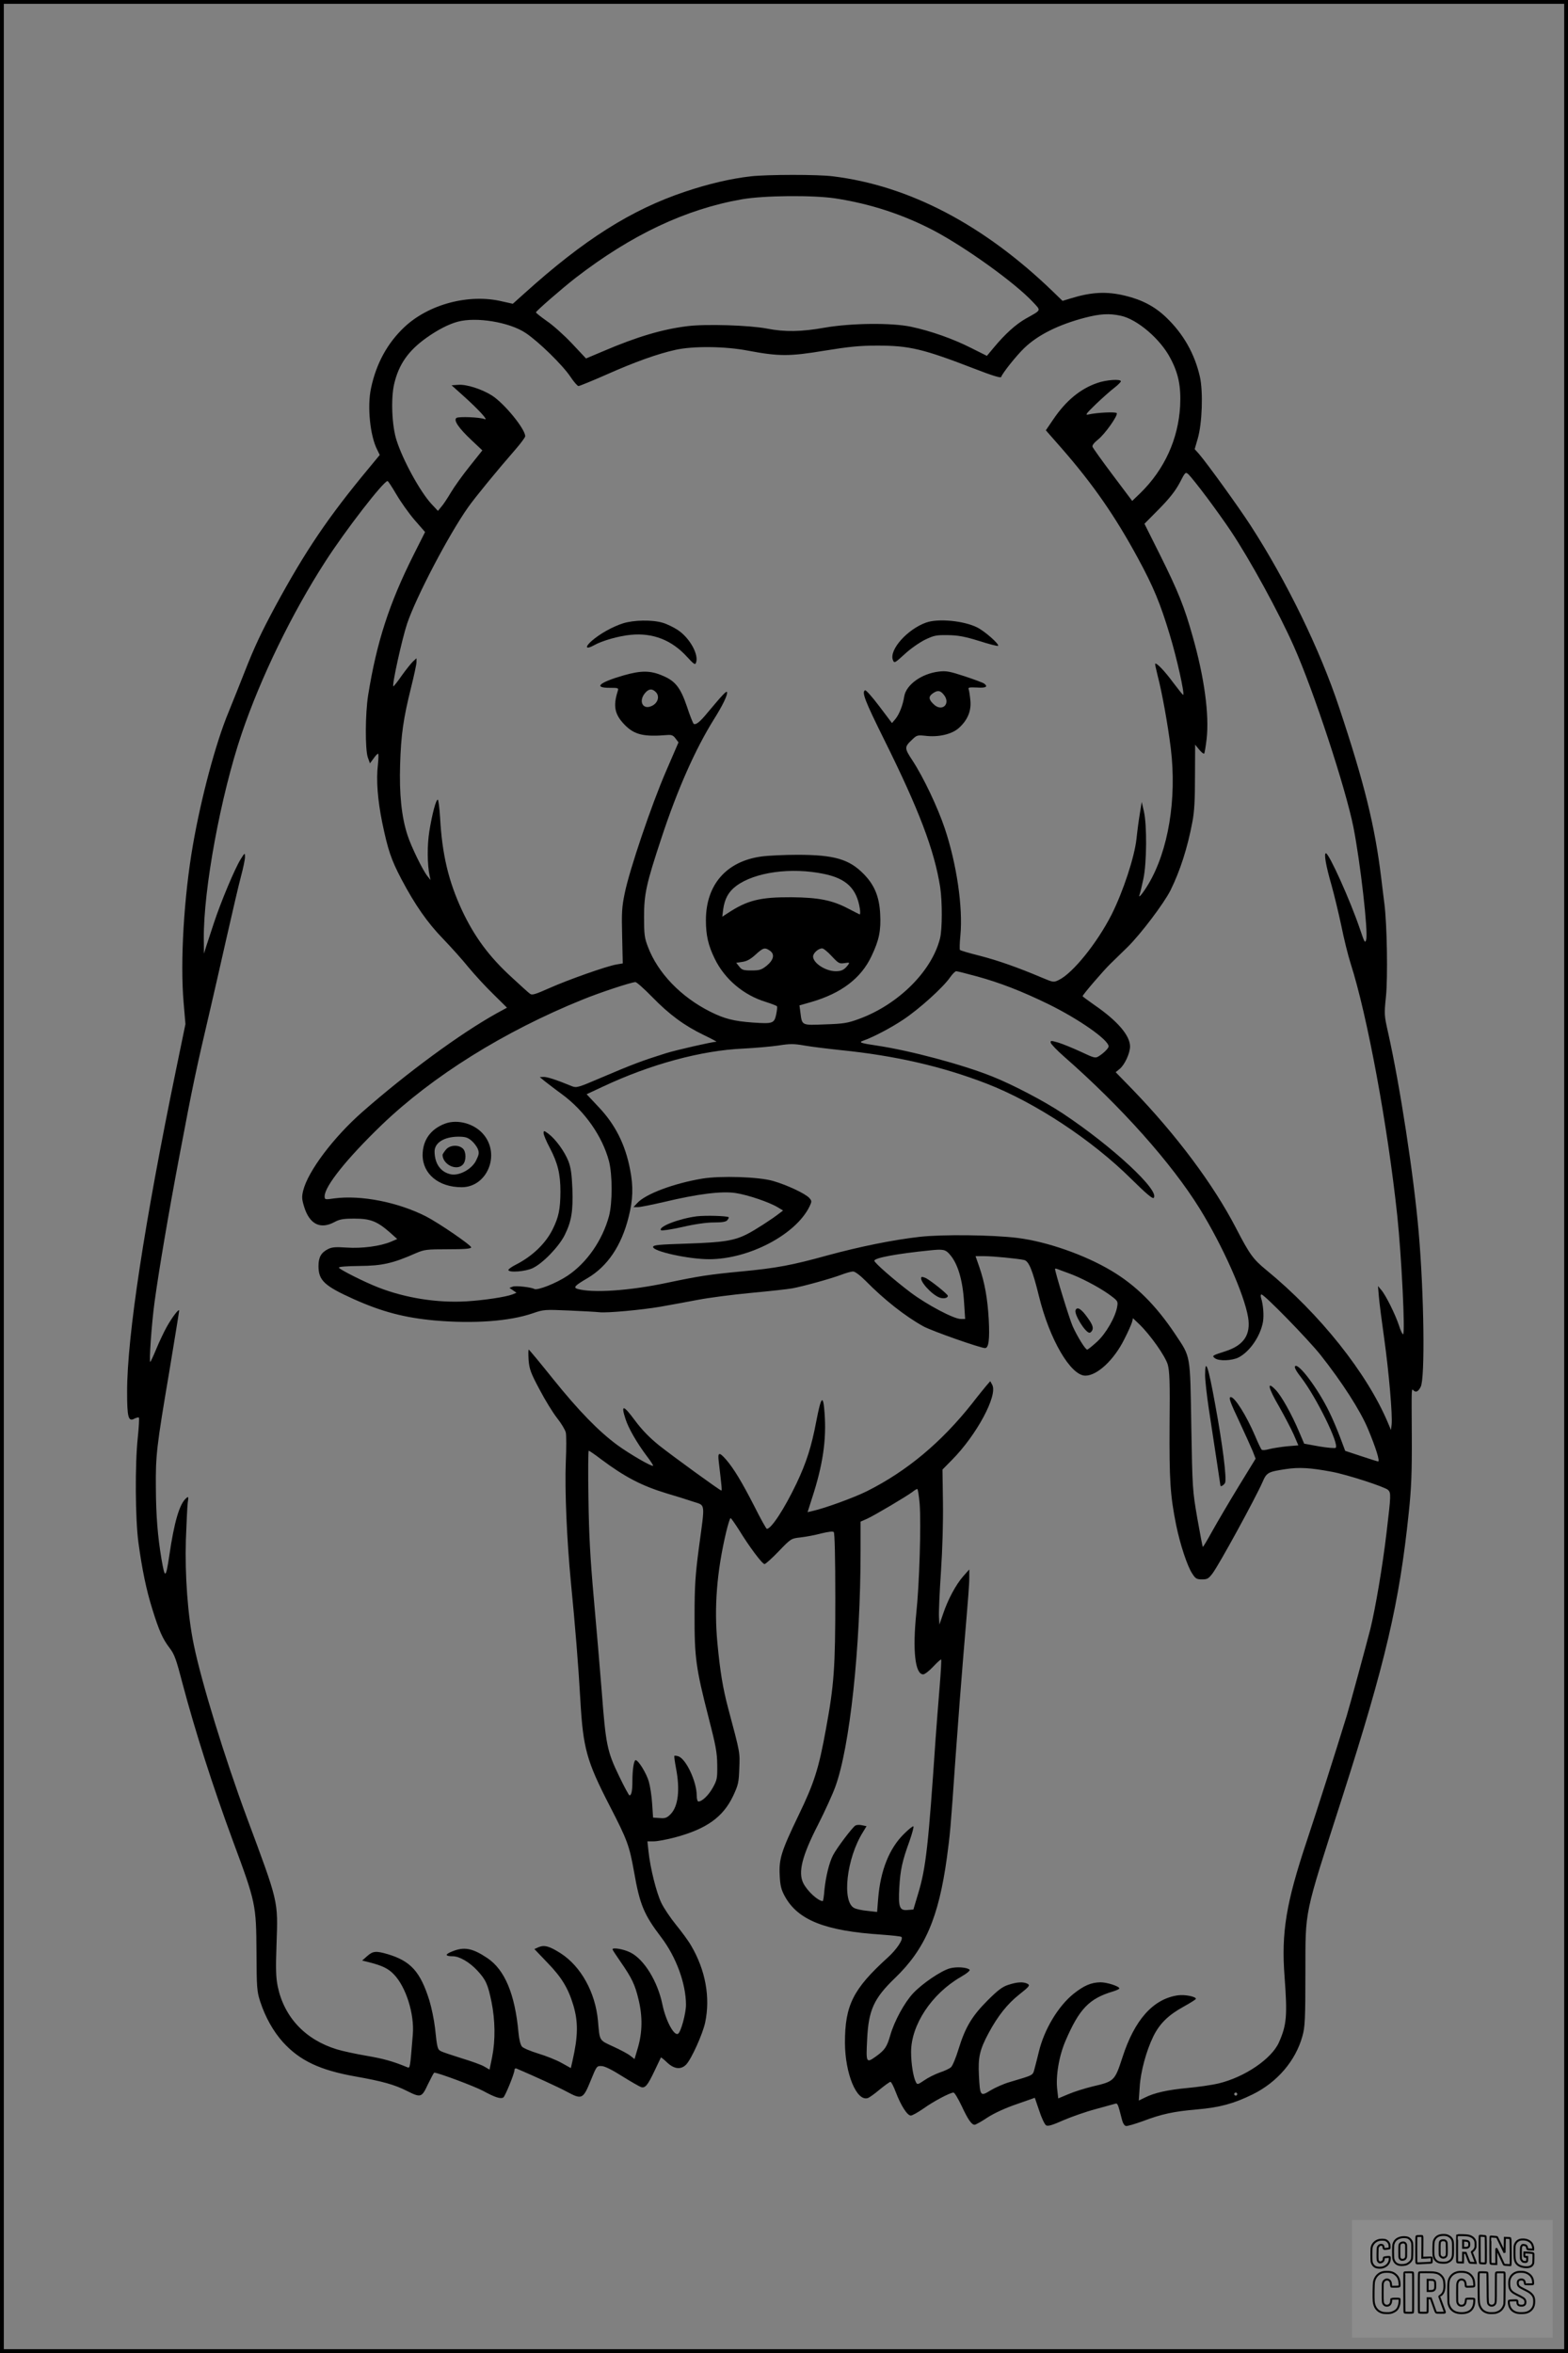 <?xml version="1.0" encoding="UTF-8"?>
<svg xmlns="http://www.w3.org/2000/svg" version="1.0" width="1024pt" height="1536pt" viewBox="0 0 1024 1536" preserveAspectRatio="xMidYMid meet">
  <rect x="0" y="0" width="1024" height="1536" fill="#808080" stroke="none"/>
  <g transform="translate(0.00 0.00) scale(1)">
    <g transform="translate(0,1536) scale(0.1,-0.1)" fill="#000000" stroke="none">
      <path d="M4903 14209 c-131 -15 -276 -49 -428 -100 -353 -118 -662 -314 -1049 -663 l-77 -69 -72 16 c-215 51 -478 -19 -637 -169 -110 -104 -183 -237 -217 -398 -26 -120 -6 -313 41 -403 l16 -33 -72 -87 c-265 -319 -413 -538 -609 -899 -93 -173 -137 -265 -205 -439 -23 -60 -70 -175 -102 -255 -83 -199 -179 -560 -232 -865 -59 -338 -84 -764 -61 -1028 l12 -142 -60 -291 c-208 -1008 -321 -1749 -321 -2108 0 -170 8 -199 49 -176 13 6 25 9 28 6 3 -3 0 -61 -7 -128 -19 -174 -17 -532 4 -688 24 -176 51 -307 91 -435 44 -141 67 -193 112 -252 32 -41 44 -75 85 -233 82 -309 197 -670 330 -1030 149 -401 151 -414 153 -725 1 -232 3 -255 24 -320 34 -104 86 -196 149 -266 110 -121 242 -183 474 -224 175 -31 254 -53 335 -94 92 -46 97 -44 138 44 20 41 38 75 41 75 25 0 263 -89 319 -119 77 -42 114 -54 132 -43 12 8 73 157 73 180 0 8 6 12 13 9 119 -51 277 -123 330 -152 97 -52 105 -48 154 72 39 96 40 98 72 96 20 0 69 -25 134 -66 56 -35 112 -67 123 -71 28 -9 44 12 90 109 21 44 39 82 40 84 2 2 20 -13 41 -33 46 -43 90 -48 124 -13 34 35 108 199 124 274 35 165 2 344 -92 503 -17 30 -62 91 -98 135 -36 44 -79 108 -96 143 -32 66 -73 229 -84 337 l-7 65 42 0 c23 0 86 12 139 26 205 55 313 132 379 271 33 71 37 87 40 180 4 106 7 94 -73 393 -34 129 -52 235 -70 425 -22 233 -4 465 57 723 12 50 25 92 29 92 4 0 28 -35 55 -77 68 -111 152 -223 167 -223 6 0 48 37 92 83 81 84 81 84 143 91 35 4 95 15 135 26 46 11 76 15 82 9 6 -7 10 -164 10 -432 0 -453 -8 -565 -61 -853 -47 -260 -77 -353 -179 -564 -113 -235 -129 -285 -123 -394 3 -65 10 -92 33 -134 85 -156 263 -227 633 -251 67 -5 125 -11 129 -15 14 -14 -31 -82 -90 -135 -226 -205 -279 -311 -279 -556 1 -201 76 -384 149 -361 10 3 45 28 78 56 33 27 65 50 70 50 6 0 21 -30 35 -67 33 -87 75 -153 98 -153 10 0 47 21 83 46 64 46 173 104 196 104 7 0 30 -39 53 -87 42 -90 65 -123 85 -123 6 0 45 21 85 48 45 29 120 63 191 87 l117 41 29 -85 c15 -46 35 -89 45 -95 12 -7 40 1 114 34 54 23 148 56 209 72 60 17 118 32 127 35 17 5 18 2 46 -107 5 -20 15 -36 25 -38 9 -2 59 13 112 32 121 46 201 63 352 76 150 13 240 38 363 98 161 79 282 220 326 382 16 56 19 111 19 410 1 426 -13 356 240 1145 284 886 374 1272 435 1860 17 159 21 261 20 495 -2 346 -3 315 13 302 15 -13 30 -5 45 25 29 54 22 605 -13 1008 -31 363 -122 958 -200 1305 -25 111 -26 119 -14 233 13 127 7 475 -10 607 -5 41 -15 118 -21 170 -41 337 -109 615 -274 1110 -125 378 -344 827 -579 1190 -79 122 -282 403 -337 467 l-28 31 20 69 c29 99 36 306 14 404 -34 149 -107 279 -220 387 -74 71 -157 115 -269 142 -121 29 -219 24 -355 -18 l-53 -16 -62 60 c-451 436 -939 692 -1437 753 -98 13 -431 12 -537 0z m552 -144 c228 -35 443 -105 645 -211 211 -112 529 -341 644 -464 56 -60 60 -51 -45 -110 -65 -37 -134 -99 -209 -189 l-45 -54 -104 52 c-116 59 -264 111 -391 138 -128 27 -393 24 -565 -6 -152 -27 -259 -29 -376 -6 -115 22 -399 31 -519 16 -164 -20 -332 -70 -549 -163 l-114 -48 -93 99 c-51 54 -125 120 -164 146 -38 27 -70 52 -70 56 0 8 170 156 260 226 363 280 718 448 1085 512 142 25 462 28 610 6z m1864 -766 c108 -23 259 -152 324 -277 54 -101 70 -185 64 -312 -12 -216 -102 -414 -259 -568 l-54 -52 -127 169 c-70 93 -129 176 -132 184 -4 9 9 26 35 47 46 36 132 158 123 173 -6 10 -130 4 -186 -9 -22 -5 -14 6 50 68 43 41 97 89 121 107 23 18 42 37 42 42 0 16 -95 10 -154 -11 -111 -38 -205 -116 -287 -237 l-49 -72 108 -123 c202 -232 345 -438 494 -713 100 -184 146 -295 207 -498 46 -151 98 -384 88 -393 -2 -2 -31 35 -66 81 -56 76 -109 131 -117 122 -2 -1 6 -36 16 -77 29 -111 66 -316 86 -475 40 -331 -16 -667 -146 -886 -39 -65 -71 -102 -57 -66 4 10 14 54 24 100 22 102 24 352 3 442 l-14 60 -12 -75 c-7 -41 -17 -116 -22 -165 -13 -120 -87 -344 -162 -494 -95 -187 -254 -384 -345 -428 -35 -17 -36 -16 -113 16 -156 66 -284 111 -404 142 -68 17 -126 34 -129 38 -3 3 -2 47 3 96 17 181 -24 464 -102 697 -46 137 -139 334 -212 445 -53 81 -53 86 1 137 28 27 34 28 83 23 86 -11 174 10 219 50 58 52 83 112 76 181 -3 32 -8 64 -11 72 -5 13 4 14 54 12 58 -4 74 5 48 25 -7 6 -64 27 -127 48 -98 32 -121 37 -170 31 -112 -13 -214 -86 -226 -163 -9 -57 -32 -115 -57 -146 l-23 -27 -83 110 c-46 61 -88 108 -93 104 -22 -13 -1 -68 126 -324 227 -457 327 -720 365 -962 14 -94 14 -273 -1 -333 -53 -214 -272 -432 -528 -526 -76 -28 -102 -32 -222 -36 -155 -6 -151 -9 -162 78 l-6 46 77 22 c196 57 326 155 394 301 49 103 62 165 56 275 -6 112 -37 187 -106 258 -95 98 -193 127 -434 127 -86 0 -192 -5 -235 -11 -229 -31 -363 -184 -363 -416 0 -98 15 -164 57 -250 65 -135 190 -240 336 -284 37 -12 69 -24 71 -28 3 -4 0 -28 -5 -53 -13 -59 -22 -62 -153 -53 -125 9 -186 25 -278 71 -191 96 -342 252 -407 424 -22 57 -25 81 -25 195 0 150 15 217 113 513 105 319 222 582 343 776 57 90 91 161 86 178 -4 10 -30 -18 -123 -129 -53 -65 -80 -87 -95 -78 -4 3 -25 54 -44 113 -41 121 -75 166 -156 200 -82 36 -143 36 -258 3 -159 -46 -199 -81 -91 -81 58 0 60 -1 53 -22 -31 -98 -20 -152 45 -219 64 -66 126 -80 280 -67 26 2 38 -2 53 -23 l19 -25 -82 -190 c-95 -219 -238 -642 -269 -794 -19 -92 -21 -127 -17 -282 l4 -177 -41 -7 c-62 -10 -317 -100 -440 -155 -90 -40 -112 -47 -125 -36 -9 6 -62 54 -118 106 -149 136 -245 266 -327 441 -87 188 -129 363 -142 603 -4 64 -11 117 -15 117 -12 0 -36 -90 -55 -205 -15 -94 -14 -218 2 -294 l6 -26 -20 25 c-30 36 -108 196 -131 269 -39 119 -54 269 -48 461 6 195 21 299 72 504 19 77 35 150 35 164 l0 25 -24 -22 c-13 -13 -46 -54 -73 -92 -26 -38 -51 -69 -54 -69 -12 0 57 312 90 410 59 174 272 581 399 760 46 65 191 242 309 377 35 40 63 79 63 85 0 48 -137 215 -217 266 -66 42 -166 74 -220 70 l-44 -3 78 -70 c98 -88 166 -162 138 -151 -31 13 -168 18 -184 8 -21 -15 14 -66 99 -146 l70 -66 -82 -103 c-46 -57 -101 -134 -123 -171 -22 -37 -50 -80 -63 -94 l-22 -27 -43 46 c-73 79 -186 285 -227 414 -31 95 -38 273 -16 368 30 129 93 218 211 302 73 52 145 89 204 105 122 33 338 -3 443 -73 85 -56 244 -212 293 -286 22 -33 46 -61 53 -61 6 0 90 34 185 76 187 83 331 134 447 160 115 26 325 24 475 -5 202 -38 271 -38 500 0 161 26 228 33 345 33 210 0 300 -22 634 -151 111 -43 171 -62 174 -54 9 26 99 139 151 189 89 86 224 153 396 198 100 26 160 29 234 13z m561 -1184 c53 -71 124 -170 157 -220 126 -188 315 -534 413 -755 129 -289 338 -925 389 -1181 45 -230 97 -683 83 -733 -7 -26 -11 -19 -41 70 -62 184 -202 494 -222 494 -14 0 0 -82 36 -206 19 -68 48 -189 65 -269 16 -80 43 -190 60 -243 109 -339 242 -1057 305 -1647 28 -266 53 -775 38 -775 -5 0 -17 26 -27 58 -23 70 -86 198 -116 232 l-21 25 6 -70 c3 -38 19 -162 35 -275 30 -214 55 -500 48 -560 l-4 -35 -19 45 c-136 325 -446 714 -797 1001 -84 69 -107 100 -196 272 -147 284 -389 608 -676 905 l-110 113 27 22 c32 27 66 100 67 145 0 72 -81 167 -232 271 -43 30 -78 56 -78 58 0 9 134 165 180 210 25 24 76 74 114 111 86 85 236 283 280 370 63 128 111 276 143 447 13 66 17 145 17 297 l1 207 26 -32 c15 -18 30 -30 33 -26 3 3 10 45 16 95 18 159 -15 402 -91 669 -54 193 -95 295 -213 532 l-102 204 96 97 c69 70 106 118 134 170 37 72 38 73 58 55 11 -10 64 -76 118 -148z m-5291 17 c28 -48 81 -123 119 -167 l68 -78 -76 -151 c-158 -315 -240 -567 -296 -915 -19 -121 -20 -352 -2 -405 l14 -39 23 31 c12 18 26 32 30 32 4 0 3 -33 -1 -72 -12 -99 -2 -228 28 -377 37 -178 58 -242 126 -371 89 -168 169 -283 273 -390 50 -52 125 -135 165 -185 41 -49 114 -129 163 -176 l88 -87 -68 -37 c-240 -134 -583 -386 -876 -643 -190 -167 -356 -388 -387 -514 -10 -40 -9 -56 6 -105 35 -114 105 -150 197 -101 35 19 58 23 132 23 104 0 147 -17 230 -89 l49 -44 -39 -17 c-70 -30 -192 -46 -291 -39 -73 5 -96 3 -122 -10 -45 -23 -62 -53 -62 -111 0 -93 38 -129 229 -215 185 -83 333 -122 532 -140 254 -22 487 -5 638 47 72 25 79 25 240 18 91 -4 180 -9 196 -11 48 -6 276 15 398 36 62 11 172 31 245 45 73 14 228 34 345 45 117 11 239 24 272 30 74 14 252 63 323 90 29 11 62 20 73 20 13 0 46 -25 83 -62 120 -122 257 -230 376 -296 54 -30 373 -142 403 -142 24 0 31 57 24 190 -8 135 -26 236 -61 338 l-25 72 57 0 c58 0 219 -16 260 -25 31 -7 55 -66 97 -236 69 -282 207 -519 303 -519 77 0 187 102 254 237 25 48 47 99 51 113 l6 25 42 -40 c72 -70 168 -206 185 -262 12 -43 15 -111 12 -395 -2 -359 4 -459 43 -653 26 -127 73 -269 105 -317 21 -33 29 -38 64 -38 35 0 43 5 70 41 46 63 277 486 324 592 28 65 35 69 153 87 87 13 159 9 298 -17 100 -18 349 -99 370 -119 20 -20 19 -33 -10 -279 -26 -221 -73 -496 -106 -630 -27 -105 -136 -507 -154 -565 -74 -241 -192 -611 -260 -815 -136 -407 -168 -600 -146 -888 19 -256 14 -315 -37 -430 -48 -107 -223 -226 -393 -267 -46 -11 -138 -24 -204 -30 -128 -12 -216 -31 -279 -63 l-39 -19 6 89 c6 100 43 236 89 330 41 83 98 139 196 193 45 25 82 48 82 52 0 15 -72 29 -117 23 -162 -23 -284 -160 -363 -406 -50 -153 -53 -156 -195 -189 -49 -12 -120 -34 -157 -50 l-67 -28 -6 53 c-12 90 11 225 54 324 89 207 154 275 309 321 23 7 42 16 42 20 0 14 -80 40 -123 40 -61 -1 -108 -21 -177 -76 -101 -82 -191 -233 -226 -379 -9 -38 -22 -88 -28 -110 -12 -44 -3 -39 -161 -86 -39 -11 -95 -36 -125 -54 -68 -42 -70 -39 -77 99 -6 117 5 166 64 276 60 111 122 189 199 250 67 53 72 60 55 70 -28 15 -70 12 -127 -7 -38 -12 -69 -36 -135 -102 -101 -101 -145 -174 -189 -317 -17 -56 -39 -109 -49 -118 -9 -9 -43 -25 -74 -35 -31 -11 -77 -34 -101 -51 -41 -28 -46 -29 -54 -13 -18 33 -32 124 -32 198 0 177 134 379 323 489 42 24 64 43 59 48 -16 16 -85 21 -129 9 -57 -16 -179 -98 -240 -163 -56 -60 -122 -180 -149 -274 -22 -76 -35 -96 -95 -139 -62 -44 -64 -41 -56 113 9 191 44 267 181 399 197 189 286 395 340 788 21 157 23 174 56 650 17 237 40 536 51 665 35 417 39 464 39 515 l0 50 -40 -45 c-48 -55 -100 -152 -131 -245 l-24 -70 -3 50 c-2 28 4 160 13 295 10 149 15 328 13 456 l-3 211 61 62 c162 163 301 422 264 491 l-13 24 -26 -30 c-14 -17 -56 -68 -92 -115 -202 -255 -427 -443 -689 -574 -85 -42 -274 -111 -356 -129 l-30 -7 28 88 c72 219 96 385 83 558 -9 126 -22 114 -54 -52 -32 -169 -65 -271 -130 -408 -79 -165 -164 -295 -193 -295 -4 0 -41 66 -82 148 -81 158 -134 246 -185 305 -45 51 -55 48 -47 -15 18 -154 22 -188 17 -188 -9 0 -316 223 -407 295 -63 51 -111 100 -160 166 -74 100 -90 101 -59 6 19 -60 75 -157 139 -242 25 -32 43 -61 41 -63 -8 -8 -155 78 -232 134 -124 91 -254 225 -420 431 -85 106 -157 193 -160 193 -3 0 -3 -30 -1 -67 5 -60 13 -84 72 -194 36 -69 88 -153 115 -187 27 -34 52 -76 56 -93 4 -18 4 -105 0 -193 -7 -185 6 -502 34 -792 27 -274 49 -544 61 -761 18 -316 41 -398 190 -688 118 -228 130 -263 161 -435 37 -213 65 -279 177 -426 98 -129 161 -301 162 -440 0 -56 -33 -179 -52 -190 -26 -16 -80 85 -102 191 -31 151 -120 296 -210 340 -44 22 -116 34 -116 20 0 -3 24 -40 54 -83 72 -104 93 -147 116 -244 27 -111 25 -213 -3 -311 l-23 -78 -27 21 c-14 12 -65 39 -111 60 -95 44 -89 34 -101 170 -17 184 -111 354 -243 439 -72 46 -106 56 -143 41 l-29 -13 87 -91 c91 -94 134 -165 167 -275 33 -110 31 -204 -5 -363 l-11 -48 -61 34 c-34 19 -102 46 -152 61 -49 15 -97 35 -106 45 -10 12 -19 47 -23 92 -23 251 -89 409 -203 486 -97 65 -152 76 -231 43 -48 -19 -46 -31 5 -31 44 0 110 -39 161 -94 55 -60 68 -88 92 -204 24 -121 26 -248 4 -360 l-17 -82 -34 20 c-18 11 -85 35 -148 54 -63 20 -124 40 -135 46 -23 12 -25 20 -39 152 -6 53 -23 134 -37 180 -59 188 -122 257 -273 302 -76 22 -96 20 -133 -13 l-33 -29 45 -11 c86 -22 126 -41 162 -79 79 -81 135 -258 124 -392 -18 -223 -18 -221 -35 -215 -96 40 -156 56 -265 75 -71 12 -159 31 -195 42 -207 63 -345 210 -387 410 -12 59 -14 113 -8 278 10 287 14 266 -194 826 -143 385 -296 882 -346 1126 -40 191 -59 456 -52 688 4 107 9 215 12 240 6 40 5 43 -9 31 -44 -36 -79 -153 -112 -380 -22 -146 -28 -148 -50 -20 -25 148 -36 283 -37 466 -2 213 4 266 88 762 35 212 64 389 64 395 0 18 -47 -44 -83 -109 -18 -33 -48 -96 -66 -140 -18 -44 -36 -82 -39 -85 -10 -10 8 250 28 395 29 211 91 576 161 945 90 477 108 560 204 970 20 85 67 292 105 460 38 168 80 348 94 400 14 52 26 109 26 125 0 30 -1 30 -29 -15 -38 -61 -130 -281 -174 -415 -20 -60 -43 -130 -51 -155 l-14 -45 -1 95 c-3 324 111 938 247 1340 126 371 329 787 545 1122 133 207 382 528 408 528 4 0 30 -40 58 -88z m1696 -1292 c24 -27 11 -70 -28 -88 -57 -28 -89 28 -46 82 25 31 49 33 74 6z m1876 -12 c53 -61 -9 -121 -66 -63 -31 30 -32 49 -3 69 30 21 47 20 69 -6z m-779 -1173 c145 -30 212 -95 233 -224 4 -24 3 -42 -1 -40 -5 2 -38 19 -73 37 -106 56 -194 73 -371 75 -206 1 -289 -19 -419 -105 l-34 -22 6 49 c10 69 35 114 84 151 121 91 360 124 575 79z m-354 -501 c33 -23 25 -60 -21 -98 -34 -27 -47 -31 -99 -31 -52 0 -63 3 -80 25 l-20 25 40 6 c29 4 53 17 86 47 50 46 61 49 94 26z m403 -35 c45 -48 50 -51 84 -46 33 5 35 4 24 -11 -25 -33 -43 -42 -81 -42 -66 0 -148 53 -148 96 0 22 34 53 59 53 8 1 36 -22 62 -50z m950 -133 c149 -41 289 -95 464 -180 200 -98 395 -234 395 -277 0 -11 -31 -43 -63 -63 -23 -15 -29 -14 -118 28 -52 24 -118 51 -147 60 -49 14 -53 14 -50 -1 2 -9 41 -50 88 -91 374 -328 701 -695 885 -992 150 -243 291 -559 316 -710 18 -112 -27 -181 -146 -220 -90 -29 -92 -30 -70 -47 27 -19 110 -16 154 6 73 38 142 138 159 232 7 42 2 112 -13 158 -3 12 -2 21 3 21 19 0 303 -291 386 -395 140 -177 258 -360 309 -481 52 -124 80 -214 67 -214 -5 0 -55 16 -112 35 l-103 34 -33 88 c-18 48 -50 124 -72 168 -73 150 -200 319 -222 297 -7 -7 7 -33 40 -75 99 -129 249 -434 225 -458 -4 -4 -53 0 -107 9 l-99 18 -32 75 c-49 117 -117 238 -155 277 -59 61 -49 14 24 -111 35 -62 78 -144 95 -182 l30 -70 -72 -6 c-40 -4 -92 -12 -116 -18 -24 -7 -47 -9 -52 -4 -4 4 -24 45 -43 91 -56 131 -132 252 -158 252 -16 0 -7 -28 58 -165 36 -77 74 -162 85 -188 l19 -49 -111 -181 c-61 -100 -138 -231 -171 -290 -33 -60 -61 -107 -63 -105 -2 2 -18 87 -36 188 -31 181 -32 193 -39 600 -8 476 -3 447 -104 599 -128 192 -258 321 -420 417 -173 103 -419 189 -611 213 -161 20 -490 24 -640 7 -176 -20 -391 -64 -601 -121 -235 -65 -333 -83 -564 -105 -209 -20 -275 -30 -484 -74 -245 -52 -486 -68 -584 -40 -30 9 -18 22 64 70 131 77 222 211 269 398 29 113 32 200 10 311 -31 163 -97 295 -207 410 l-77 82 107 50 c311 146 642 236 917 248 77 4 180 13 228 20 75 12 101 12 170 0 45 -8 152 -21 237 -30 356 -36 662 -106 954 -219 315 -122 687 -367 945 -623 94 -93 138 -130 145 -123 45 45 -271 338 -594 552 -122 81 -327 188 -460 241 -195 78 -535 169 -756 202 -103 15 -118 21 -88 31 68 24 182 84 263 138 104 69 260 210 305 275 16 23 34 41 41 41 6 0 67 -15 136 -34z m-2122 -134 c112 -115 210 -187 336 -248 50 -24 87 -44 84 -44 -28 -1 -261 -54 -329 -75 -159 -50 -215 -71 -429 -162 -144 -62 -156 -65 -185 -54 -97 40 -160 61 -184 61 l-27 -1 30 -25 c17 -13 68 -53 115 -87 148 -109 264 -274 307 -437 23 -89 23 -273 0 -359 -43 -158 -145 -305 -271 -389 -73 -49 -198 -98 -217 -86 -19 11 -121 23 -141 15 l-21 -8 23 -16 23 -16 -27 -11 c-46 -17 -184 -38 -301 -45 -188 -11 -396 21 -575 91 -90 35 -253 117 -257 129 -2 6 48 10 135 11 147 1 218 17 367 83 56 24 70 26 209 26 107 0 150 3 153 12 4 12 -212 160 -296 203 -184 93 -424 140 -598 117 -61 -9 -63 -8 -63 14 0 65 145 246 371 464 334 321 802 613 1314 820 113 46 313 112 344 114 8 1 57 -43 110 -97z m1942 -1679 c54 -60 86 -168 95 -315 l7 -108 -29 0 c-45 0 -219 92 -326 172 -109 82 -238 195 -238 208 0 19 147 46 365 68 84 9 100 5 126 -25z m774 -123 c77 -27 193 -87 264 -137 61 -44 63 -47 57 -82 -11 -68 -73 -176 -132 -230 -31 -28 -59 -51 -64 -51 -12 0 -65 86 -95 153 -21 47 -115 353 -115 374 0 3 8 2 18 -2 9 -4 40 -15 67 -25z m-3052 -1214 c158 -118 267 -175 432 -225 55 -16 132 -40 170 -53 84 -28 80 1 39 -303 -23 -176 -28 -247 -28 -440 -1 -273 9 -346 91 -665 47 -182 56 -229 57 -310 1 -88 -1 -99 -28 -148 -28 -51 -71 -92 -95 -92 -6 0 -11 17 -11 39 0 91 -70 240 -120 256 -12 4 -23 5 -26 3 -2 -3 3 -39 11 -82 27 -140 14 -249 -36 -299 -24 -24 -35 -28 -71 -25 l-43 3 -6 90 c-3 50 -13 115 -22 146 -16 54 -68 139 -86 139 -11 0 -21 -61 -21 -137 0 -62 -6 -93 -19 -93 -4 0 -35 57 -69 128 -77 159 -86 205 -112 547 -12 149 -35 423 -52 610 -23 259 -32 414 -35 653 -3 171 -2 312 2 312 3 0 39 -24 78 -54z m2083 -293 c10 -135 -2 -525 -22 -713 -25 -244 -8 -400 45 -400 10 0 40 23 66 51 26 28 49 48 51 46 3 -3 -2 -85 -10 -183 -8 -99 -20 -249 -26 -334 -47 -696 -63 -843 -113 -1008 l-32 -107 -37 -3 c-54 -5 -62 17 -55 147 7 117 19 172 67 304 17 49 29 92 25 95 -3 3 -31 -19 -61 -49 -96 -94 -154 -238 -169 -422 l-7 -88 -62 7 c-33 3 -72 11 -86 18 -84 38 -52 326 56 497 l23 38 -29 6 c-16 4 -36 3 -44 -2 -19 -11 -122 -147 -146 -194 -25 -48 -47 -139 -56 -226 -3 -40 -8 -73 -11 -73 -30 0 -101 65 -127 117 -35 70 -9 177 97 383 43 85 94 196 112 246 95 260 165 907 165 1540 l0 191 43 19 c47 21 259 147 296 175 13 11 27 19 31 19 5 0 11 -44 16 -97z m2074 -3853 c0 -5 -4 -10 -10 -10 -5 0 -10 5 -10 10 0 6 5 10 10 10 6 0 10 -4 10 -10z"></path>
      <path d="M4069 11291 c-69 -22 -151 -68 -204 -114 -48 -42 -40 -59 13 -30 54 31 165 62 242 69 145 14 268 -35 367 -144 43 -47 53 -54 58 -39 21 52 -40 162 -118 214 -27 18 -72 40 -100 48 -68 20 -188 18 -258 -4z"></path>
      <path d="M6048 11296 c-123 -44 -242 -178 -217 -244 9 -23 11 -22 76 37 36 34 96 76 132 94 60 29 74 32 151 31 67 -1 110 -9 204 -38 65 -21 121 -35 124 -32 10 10 -86 95 -136 120 -87 44 -255 60 -334 32z"></path>
      <path d="M4585 7666 c-185 -31 -370 -100 -424 -160 l-24 -26 29 0 c16 0 93 16 172 34 217 52 376 72 466 58 80 -12 221 -60 275 -93 l35 -21 -25 -19 c-50 -39 -156 -107 -204 -132 -88 -46 -157 -57 -396 -65 -186 -6 -224 -9 -224 -22 0 -29 232 -80 366 -80 261 0 569 162 657 347 14 30 14 34 -3 53 -25 28 -146 85 -237 111 -94 27 -342 35 -463 15z"></path>
      <path d="M4550 7420 c-117 -15 -255 -69 -233 -91 4 -4 67 5 138 21 81 19 159 30 206 30 56 0 80 4 89 15 7 9 11 17 9 19 -10 9 -151 13 -209 6z"></path>
      <path d="M7870 6383 c0 -32 11 -130 24 -218 48 -314 76 -500 76 -502 0 -11 21 1 30 16 13 25 -15 247 -65 518 -45 248 -65 304 -65 186z"></path>
      <path d="M2906 8025 c-95 -36 -146 -109 -146 -206 1 -123 105 -209 255 -209 165 0 254 210 144 343 -59 72 -170 103 -253 72z m172 -110 c16 -13 35 -38 42 -54 10 -26 9 -36 -10 -75 -27 -57 -108 -102 -164 -92 -66 13 -106 66 -108 146 -2 59 60 99 154 100 46 0 62 -5 86 -25z"></path>
      <path d="M2911 7854 c-12 -15 -21 -29 -21 -33 2 -64 93 -107 133 -63 23 25 22 85 -1 105 -30 27 -87 22 -111 -9z"></path>
      <path d="M3550 7963 c0 -11 18 -54 40 -95 53 -101 70 -172 70 -288 -1 -113 -11 -165 -51 -245 -46 -93 -133 -176 -241 -231 -26 -13 -48 -29 -48 -34 0 -19 112 -11 159 12 66 31 171 140 209 216 44 89 55 155 50 301 -4 97 -10 139 -26 181 -25 63 -82 142 -129 178 -31 23 -33 23 -33 5z"></path>
      <path d="M6017 7022 c-14 -23 66 -112 118 -132 26 -10 55 -4 55 11 0 10 -104 94 -142 115 -15 7 -29 11 -31 6z"></path>
      <path d="M7024 6807 c-10 -27 64 -147 91 -147 7 0 17 10 20 21 5 16 -3 37 -33 78 -40 57 -68 74 -78 48z"></path>
    </g>
  </g>
  <rect x="0.0" y="0.0" width="1024.0" height="1536.0" fill="none" stroke="black" stroke-width="5"></rect>
  <g transform="translate(882.93 1449.20) scale(0.128)" opacity="1.0">
    <rect x="0" y="0" width="1024.0" height="600.0" fill="white" fill-opacity="0.1"></rect>
    <g transform="translate(0,650) scale(0.1,-0.1)" stroke="none">
      <path fill="none" stroke="#000000" stroke-width="100" d="M4491 5720 c-164 -43 -269 -147 -319 -315 -19 -65 -29 -577 -13 -693 25 -190 116 -310 276 -367 63 -23 284 -32 370 -16 122 22 249 110 294 205 51 104 56 150 56 496 0 341 -4 385 -48 478 -46 100 -156 184 -282 217 -83 21 -241 19 -334 -5z m270 -273 c19 -12 43 -40 54 -62 18 -37 20 -64 23 -320 5 -339 -1 -384 -56 -436 -87 -82 -235 -56 -289 51 -22 43 -23 53 -23 335 0 314 7 370 52 412 34 32 66 42 139 42 53 1 73 -4 100 -22z"></path>
      <path fill="none" stroke="#000000" stroke-width="100" d="M5367 5723 c-4 -3 -7 -311 -7 -683 0 -618 1 -679 17 -691 12 -10 51 -14 152 -14 l136 0 3 248 2 248 67 -3 67 -3 34 -85 c18 -47 58 -152 89 -235 30 -82 63 -158 73 -168 14 -15 40 -19 165 -24 l148 -6 -5 34 c-4 19 -49 143 -102 276 -53 133 -96 246 -96 251 0 6 15 19 33 31 53 33 104 92 134 156 27 57 28 67 27 195 0 115 -4 144 -23 193 -31 80 -76 135 -148 183 -83 56 -166 82 -303 94 -129 11 -453 14 -463 3z m541 -300 c55 -27 77 -73 77 -163 0 -61 -4 -82 -23 -111 -34 -55 -73 -69 -191 -69 l-101 0 0 187 0 186 101 -6 c66 -4 114 -12 137 -24z"></path>
      <path fill="none" stroke="#000000" stroke-width="100" d="M6514 5685 c-4 -9 -5 -320 -2 -690 3 -511 7 -678 16 -687 19 -19 273 -30 291 -13 11 11 13 126 12 675 -1 364 -6 672 -11 685 -11 28 -27 31 -187 40 -99 6 -114 5 -119 -10z"></path>
      <path fill="none" stroke="#000000" stroke-width="100" d="M3355 5683 c-27 -3 -55 -9 -62 -15 -10 -8 -13 -150 -13 -683 0 -592 2 -674 15 -685 12 -10 52 -11 173 -6 362 15 578 29 590 38 8 7 12 46 12 129 0 108 -2 119 -20 129 -11 6 -24 9 -28 7 -4 -3 -103 -8 -221 -12 l-214 -7 5 545 c4 384 2 549 -5 556 -11 11 -120 12 -232 4z"></path>
      <path fill="none" stroke="#000000" stroke-width="100" d="M7067 5654 c-4 -4 -7 -310 -7 -680 0 -625 1 -673 18 -692 15 -18 31 -21 152 -24 l134 -3 -3 400 c-2 277 1 397 8 390 11 -11 153 -311 251 -530 96 -215 128 -281 142 -292 7 -6 82 -14 165 -17 l153 -7 11 28 c14 34 3 1333 -11 1347 -5 5 -70 11 -144 14 l-136 5 -1 -54 c-1 -30 -5 -200 -8 -379 l-6 -325 -73 150 c-40 83 -123 256 -184 385 -61 129 -117 242 -125 252 -11 12 -40 18 -121 22 -59 4 -130 9 -157 12 -28 3 -54 2 -58 -2z"></path>
      <path fill="none" stroke="#000000" stroke-width="100" d="M2507 5614 c-220 -49 -342 -159 -394 -357 -24 -91 -24 -641 0 -740 57 -233 232 -339 510 -310 56 6 127 21 158 33 76 29 187 114 226 174 64 95 67 114 71 505 2 232 -1 371 -8 404 -27 126 -116 235 -228 278 -74 29 -236 35 -335 13z m191 -281 c15 -11 36 -35 47 -54 19 -32 20 -52 20 -349 0 -309 0 -316 -23 -362 -31 -62 -75 -89 -155 -95 -53 -4 -67 -2 -97 19 -19 13 -44 41 -55 63 -19 37 -20 60 -20 350 0 337 2 351 60 405 54 51 169 63 223 23z"></path>
      <path fill="none" stroke="#000000" stroke-width="100" d="M8568 5491 c-133 -43 -219 -134 -262 -280 -13 -45 -16 -107 -16 -343 0 -320 9 -395 60 -506 73 -156 258 -255 506 -269 191 -11 324 47 376 165 19 42 22 70 26 288 4 209 3 242 -11 256 -19 18 -186 38 -347 41 l-105 2 -3 -95 c-1 -52 2 -102 7 -109 6 -10 33 -16 75 -19 l66 -4 0 -105 c0 -98 -1 -105 -26 -130 -23 -23 -31 -25 -99 -21 -64 3 -79 7 -112 34 -21 16 -49 52 -63 80 -25 49 -25 51 -25 324 0 303 6 348 56 402 28 29 32 30 99 26 105 -6 152 -50 167 -158 8 -53 9 -54 48 -62 22 -5 90 -10 150 -11 l110 -2 3 43 c4 52 -30 180 -66 245 -53 99 -179 183 -317 212 -96 20 -226 18 -297 -4z"></path>
      <path fill="none" stroke="#000000" stroke-width="100" d="M1390 5484 c-203 -45 -359 -207 -390 -404 -13 -83 -13 -616 0 -694 20 -123 100 -235 203 -281 98 -45 271 -51 387 -13 211 67 340 238 340 451 0 54 -3 69 -17 74 -24 9 -264 -15 -280 -28 -7 -7 -13 -31 -13 -60 0 -56 -13 -95 -43 -128 -31 -34 -95 -61 -144 -61 -35 0 -48 6 -77 35 -52 52 -58 99 -54 423 3 257 5 280 24 323 42 89 120 132 202 109 53 -14 72 -42 81 -120 11 -90 15 -92 150 -79 62 6 125 15 138 20 25 9 25 10 21 107 -3 82 -9 106 -33 155 -33 68 -97 130 -163 160 -60 27 -235 33 -332 11z"></path>
      <path fill="none" stroke="#000000" stroke-width="100" d="M1600 3845 c-239 -44 -424 -235 -476 -495 -22 -109 -33 -831 -15 -1000 31 -300 174 -492 425 -572 45 -15 100 -21 211 -25 181 -6 263 8 380 66 147 73 214 152 266 311 26 78 32 117 37 219 4 98 2 125 -9 132 -22 14 -393 11 -407 -3 -7 -7 -12 -39 -12 -73 0 -169 -84 -275 -217 -275 -68 0 -110 18 -150 64 -65 73 -68 99 -68 606 0 446 1 456 22 515 78 208 337 201 392 -11 6 -23 13 -75 16 -115 3 -41 10 -78 15 -83 10 -10 289 -10 357 0 63 9 67 18 60 147 -12 210 -62 331 -181 445 -86 82 -165 123 -280 146 -94 19 -261 20 -366 1z"></path>
      <path fill="none" stroke="#000000" stroke-width="100" d="M5376 3840 c-151 -39 -268 -118 -350 -237 -106 -157 -118 -245 -114 -863 4 -463 5 -477 27 -550 33 -106 72 -178 131 -243 123 -135 290 -197 526 -197 326 0 528 127 610 384 34 106 48 339 20 349 -29 12 -386 9 -400 -2 -7 -6 -16 -44 -20 -85 -17 -192 -81 -266 -226 -266 -93 1 -163 55 -197 152 -16 48 -18 92 -18 503 0 437 1 452 22 520 26 81 57 119 121 147 78 35 188 8 237 -56 30 -40 55 -133 55 -206 0 -92 6 -95 157 -92 70 1 161 5 201 8 87 8 88 9 78 158 -12 189 -62 314 -170 422 -76 76 -130 109 -241 144 -102 33 -337 38 -449 10z"></path>
      <path fill="none" stroke="#000000" stroke-width="100" d="M8441 3845 c-204 -45 -357 -196 -406 -402 -24 -99 -17 -331 13 -416 47 -137 141 -225 342 -323 334 -162 396 -203 438 -284 19 -37 23 -57 20 -116 -3 -59 -8 -77 -30 -107 -39 -50 -98 -70 -190 -65 -137 7 -187 57 -188 185 0 95 4 94 -223 86 -106 -3 -198 -10 -204 -16 -17 -13 -17 -107 1 -200 44 -226 196 -375 436 -423 103 -20 339 -15 435 10 199 53 340 189 391 377 21 78 28 222 15 311 -16 115 -56 191 -145 276 -85 81 -145 117 -386 235 -250 122 -298 173 -301 319 -3 109 52 167 164 175 115 8 183 -49 194 -164 3 -32 10 -64 16 -70 10 -14 340 -17 387 -4 24 7 25 9 22 92 -5 150 -54 269 -153 369 -69 70 -189 133 -297 155 -90 18 -265 18 -351 0z"></path>
      <path fill="none" stroke="#000000" stroke-width="100" d="M2710 3833 c-14 -2 -29 -9 -35 -14 -7 -7 -9 -354 -7 -1017 3 -910 5 -1008 20 -1019 20 -16 384 -18 413 -3 19 10 19 32 19 1019 0 923 -1 1010 -16 1022 -13 10 -61 14 -193 16 -97 1 -187 -1 -201 -4z"></path>
      <path fill="none" stroke="#000000" stroke-width="100" d="M3455 3833 c-47 -12 -45 32 -45 -1034 0 -987 0 -1009 19 -1019 12 -6 98 -10 210 -10 159 0 192 3 205 16 14 13 16 61 16 370 l0 355 81 -3 82 -3 88 -245 c49 -135 105 -292 124 -350 20 -58 45 -113 57 -122 18 -16 45 -18 229 -18 184 0 210 2 216 16 7 19 16 -7 -153 448 -74 197 -134 362 -134 366 0 4 23 22 50 40 162 104 228 273 217 560 -8 225 -46 336 -153 450 -104 110 -219 160 -413 179 -101 11 -657 13 -696 4z m721 -409 c64 -48 69 -61 72 -231 4 -176 -7 -223 -59 -267 -43 -36 -89 -46 -216 -46 l-113 0 0 286 0 286 144 -4 c127 -3 148 -5 172 -24z"></path>
      <path fill="none" stroke="#000000" stroke-width="100" d="M6510 3834 c-51 -11 -50 7 -50 -683 1 -672 7 -842 35 -951 45 -175 148 -311 289 -380 117 -58 200 -73 376 -68 124 4 156 9 225 32 108 37 176 79 246 153 61 66 117 169 140 258 9 37 13 248 16 831 4 727 3 782 -13 795 -13 11 -57 14 -204 14 -171 0 -190 -2 -209 -19 -21 -19 -21 -19 -21 -746 0 -782 0 -782 -52 -861 -64 -95 -228 -106 -302 -19 -61 73 -60 64 -66 877 -4 562 -8 745 -17 754 -13 13 -341 23 -393 13z"></path>
    </g>
  </g>
</svg>
